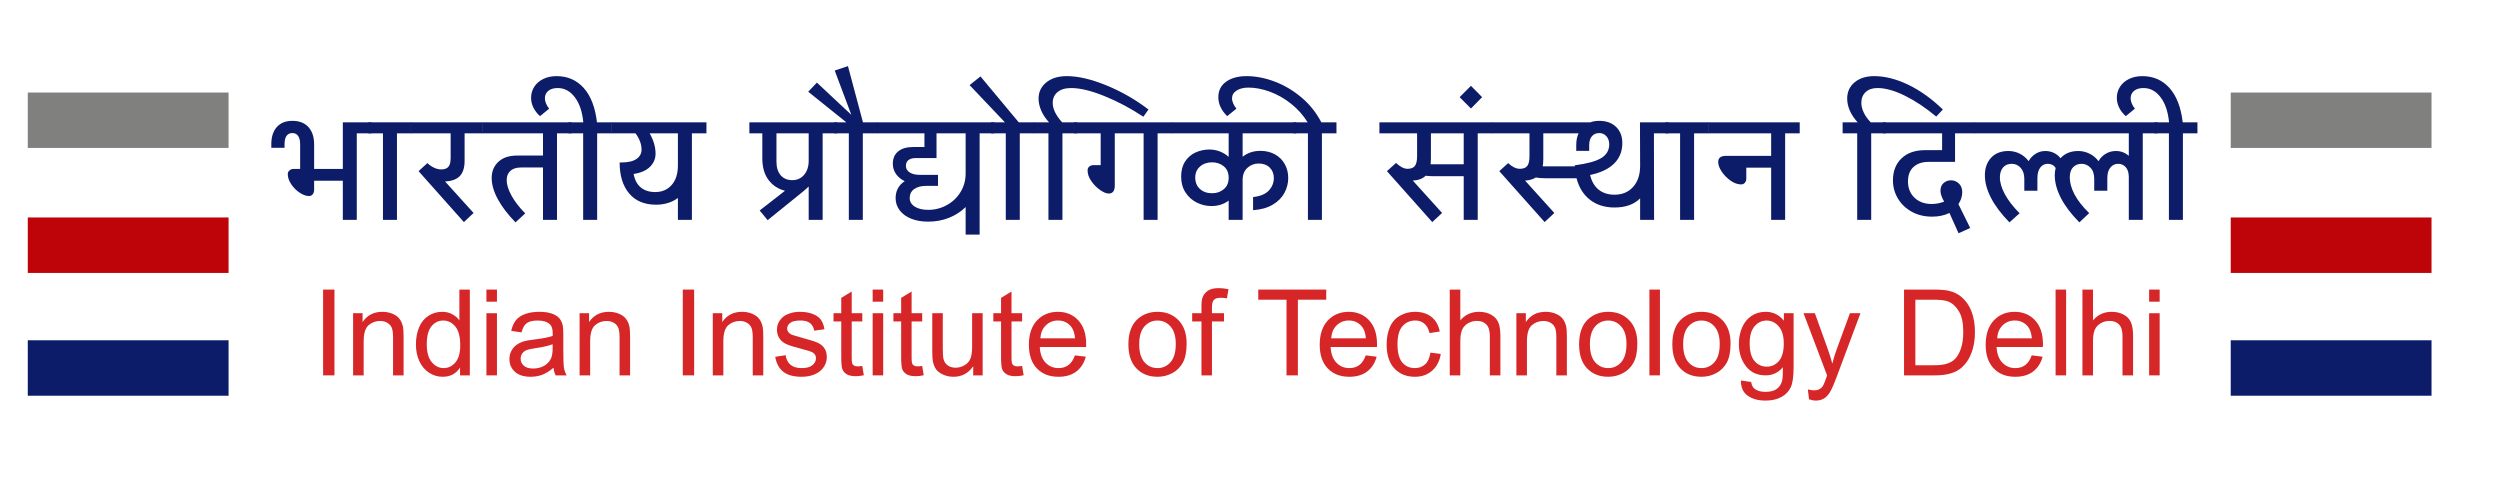 <svg xmlns="http://www.w3.org/2000/svg" xmlns:xlink="http://www.w3.org/1999/xlink" width="1500" zoomAndPan="magnify" viewBox="0 0 1080 216" height="300" preserveAspectRatio="xMidYMid meet" version="1.0"><defs><g></g><clipPath id="ea1f36e9e5"><rect x="0" width="804" y="0" height="59"></rect></clipPath><clipPath id="b7380c40cd"><rect x="0" width="840" y="0" height="140"></rect></clipPath><clipPath id="77426f971d"><path d="M 1 0.961 L 87.746 0.961 L 87.746 24.902 L 1 24.902 Z M 1 0.961 " clip-rule="nonzero"></path></clipPath><clipPath id="a447e7adcd"><path d="M 0 0.961 L 86.746 0.961 L 86.746 24.902 L 0 24.902 Z M 0 0.961 " clip-rule="nonzero"></path></clipPath><clipPath id="10794e77e7"><rect x="0" width="87" y="0" height="25"></rect></clipPath><clipPath id="fc9e50825b"><path d="M 1 54.957 L 87.746 54.957 L 87.746 78.898 L 1 78.898 Z M 1 54.957 " clip-rule="nonzero"></path></clipPath><clipPath id="78d845fe6c"><path d="M 0 0.957 L 86.746 0.957 L 86.746 24.898 L 0 24.898 Z M 0 0.957 " clip-rule="nonzero"></path></clipPath><clipPath id="a52f6b4782"><rect x="0" width="87" y="0" height="25"></rect></clipPath><clipPath id="d57d34b85d"><path d="M 1 108.004 L 87.746 108.004 L 87.746 131.945 L 1 131.945 Z M 1 108.004 " clip-rule="nonzero"></path></clipPath><clipPath id="54cf3f0b45"><path d="M 0 0.004 L 86.746 0.004 L 86.746 23.945 L 0 23.945 Z M 0 0.004 " clip-rule="nonzero"></path></clipPath><clipPath id="6cc6181a3e"><rect x="0" width="87" y="0" height="24"></rect></clipPath><clipPath id="3ca773ee23"><rect x="0" width="88" y="0" height="133"></rect></clipPath><clipPath id="66bcd1141f"><path d="M 0.676 0.961 L 87.422 0.961 L 87.422 24.902 L 0.676 24.902 Z M 0.676 0.961 " clip-rule="nonzero"></path></clipPath><clipPath id="56de2837d7"><path d="M 0.676 0.961 L 87.422 0.961 L 87.422 24.902 L 0.676 24.902 Z M 0.676 0.961 " clip-rule="nonzero"></path></clipPath><clipPath id="c9afb9655e"><rect x="0" width="88" y="0" height="25"></rect></clipPath><clipPath id="ffcc7b139a"><path d="M 0.676 54.957 L 87.422 54.957 L 87.422 78.898 L 0.676 78.898 Z M 0.676 54.957 " clip-rule="nonzero"></path></clipPath><clipPath id="2e58269f5d"><path d="M 0.676 0.957 L 87.422 0.957 L 87.422 24.898 L 0.676 24.898 Z M 0.676 0.957 " clip-rule="nonzero"></path></clipPath><clipPath id="8f271eefee"><rect x="0" width="88" y="0" height="25"></rect></clipPath><clipPath id="111833f7c3"><path d="M 0.676 108.004 L 87.422 108.004 L 87.422 131.945 L 0.676 131.945 Z M 0.676 108.004 " clip-rule="nonzero"></path></clipPath><clipPath id="e638ec4dae"><path d="M 0.676 0.004 L 87.422 0.004 L 87.422 23.945 L 0.676 23.945 Z M 0.676 0.004 " clip-rule="nonzero"></path></clipPath><clipPath id="591ec882df"><rect x="0" width="88" y="0" height="24"></rect></clipPath><clipPath id="6e4e5362a4"><rect x="0" width="88" y="0" height="133"></rect></clipPath></defs><g transform="matrix(1, 0, 0, 1, 134, 116)"><g clip-path="url(#ea1f36e9e5)"><g fill="#d62627" fill-opacity="1"><g transform="translate(0.754, 46.159)"><g><path d="M 4.828 0 L 4.828 -37.062 L 9.734 -37.062 L 9.734 0 Z M 4.828 0 "></path></g></g></g><g fill="#d62627" fill-opacity="1"><g transform="translate(15.133, 46.159)"><g><path d="M 3.406 0 L 3.406 -26.844 L 7.5 -26.844 L 7.5 -23.031 C 9.477 -25.977 12.328 -27.453 16.047 -27.453 C 17.672 -27.453 19.16 -27.16 20.516 -26.578 C 21.867 -25.992 22.879 -25.227 23.547 -24.281 C 24.223 -23.344 24.695 -22.223 24.969 -20.922 C 25.133 -20.086 25.219 -18.613 25.219 -16.5 L 25.219 0 L 20.672 0 L 20.672 -16.328 C 20.672 -18.18 20.492 -19.566 20.141 -20.484 C 19.785 -21.398 19.156 -22.129 18.25 -22.672 C 17.352 -23.223 16.301 -23.5 15.094 -23.5 C 13.156 -23.5 11.484 -22.883 10.078 -21.656 C 8.672 -20.426 7.969 -18.094 7.969 -14.656 L 7.969 0 Z M 3.406 0 "></path></g></g></g><g fill="#d62627" fill-opacity="1"><g transform="translate(43.915, 46.159)"><g><path d="M 20.828 0 L 20.828 -3.391 C 19.129 -0.723 16.629 0.609 13.328 0.609 C 11.18 0.609 9.211 0.02 7.422 -1.156 C 5.629 -2.344 4.238 -3.992 3.25 -6.109 C 2.258 -8.223 1.766 -10.648 1.766 -13.391 C 1.766 -16.078 2.211 -18.508 3.109 -20.688 C 4.004 -22.875 5.344 -24.547 7.125 -25.703 C 8.914 -26.867 10.914 -27.453 13.125 -27.453 C 14.738 -27.453 16.176 -27.109 17.438 -26.422 C 18.707 -25.742 19.738 -24.859 20.531 -23.766 L 20.531 -37.062 L 25.047 -37.062 L 25.047 0 Z M 6.453 -13.391 C 6.453 -9.953 7.176 -7.383 8.625 -5.688 C 10.07 -3.988 11.781 -3.141 13.75 -3.141 C 15.738 -3.141 17.426 -3.953 18.812 -5.578 C 20.207 -7.203 20.906 -9.68 20.906 -13.016 C 20.906 -16.691 20.195 -19.391 18.781 -21.109 C 17.363 -22.828 15.617 -23.688 13.547 -23.688 C 11.523 -23.688 9.836 -22.859 8.484 -21.203 C 7.129 -19.555 6.453 -16.953 6.453 -13.391 Z M 6.453 -13.391 "></path></g></g></g><g fill="#d62627" fill-opacity="1"><g transform="translate(72.697, 46.159)"><g><path d="M 3.438 -31.828 L 3.438 -37.062 L 7.984 -37.062 L 7.984 -31.828 Z M 3.438 0 L 3.438 -26.844 L 7.984 -26.844 L 7.984 0 Z M 3.438 0 "></path></g></g></g><g fill="#d62627" fill-opacity="1"><g transform="translate(84.195, 46.159)"><g><path d="M 20.922 -3.312 C 19.242 -1.875 17.625 -0.859 16.062 -0.266 C 14.5 0.316 12.828 0.609 11.047 0.609 C 8.098 0.609 5.832 -0.109 4.25 -1.547 C 2.664 -2.992 1.875 -4.836 1.875 -7.078 C 1.875 -8.391 2.172 -9.586 2.766 -10.672 C 3.367 -11.766 4.156 -12.641 5.125 -13.297 C 6.094 -13.953 7.18 -14.445 8.391 -14.781 C 9.285 -15.02 10.633 -15.25 12.438 -15.469 C 16.113 -15.906 18.816 -16.426 20.547 -17.031 C 20.566 -17.656 20.578 -18.051 20.578 -18.219 C 20.578 -20.07 20.145 -21.379 19.281 -22.141 C 18.125 -23.172 16.398 -23.688 14.109 -23.688 C 11.961 -23.688 10.379 -23.312 9.359 -22.562 C 8.336 -21.812 7.586 -20.484 7.109 -18.578 L 2.656 -19.188 C 3.062 -21.094 3.727 -22.629 4.656 -23.797 C 5.582 -24.961 6.922 -25.863 8.672 -26.5 C 10.422 -27.133 12.453 -27.453 14.766 -27.453 C 17.055 -27.453 18.914 -27.18 20.344 -26.641 C 21.781 -26.098 22.832 -25.414 23.5 -24.594 C 24.176 -23.781 24.648 -22.754 24.922 -21.516 C 25.078 -20.734 25.156 -19.332 25.156 -17.312 L 25.156 -11.25 C 25.156 -7.02 25.25 -4.344 25.438 -3.219 C 25.633 -2.102 26.02 -1.031 26.594 0 L 21.844 0 C 21.363 -0.945 21.055 -2.051 20.922 -3.312 Z M 20.547 -13.469 C 18.898 -12.801 16.426 -12.227 13.125 -11.75 C 11.25 -11.477 9.922 -11.176 9.141 -10.844 C 8.367 -10.508 7.77 -10.016 7.344 -9.359 C 6.926 -8.711 6.719 -7.992 6.719 -7.203 C 6.719 -5.992 7.176 -4.984 8.094 -4.172 C 9.02 -3.359 10.363 -2.953 12.125 -2.953 C 13.883 -2.953 15.445 -3.332 16.812 -4.094 C 18.176 -4.863 19.176 -5.914 19.812 -7.25 C 20.301 -8.281 20.547 -9.797 20.547 -11.797 Z M 20.547 -13.469 "></path></g></g></g><g fill="#d62627" fill-opacity="1"><g transform="translate(112.977, 46.159)"><g><path d="M 3.406 0 L 3.406 -26.844 L 7.5 -26.844 L 7.5 -23.031 C 9.477 -25.977 12.328 -27.453 16.047 -27.453 C 17.672 -27.453 19.16 -27.16 20.516 -26.578 C 21.867 -25.992 22.879 -25.227 23.547 -24.281 C 24.223 -23.344 24.695 -22.223 24.969 -20.922 C 25.133 -20.086 25.219 -18.613 25.219 -16.5 L 25.219 0 L 20.672 0 L 20.672 -16.328 C 20.672 -18.18 20.492 -19.566 20.141 -20.484 C 19.785 -21.398 19.156 -22.129 18.25 -22.672 C 17.352 -23.223 16.301 -23.5 15.094 -23.5 C 13.156 -23.5 11.484 -22.883 10.078 -21.656 C 8.672 -20.426 7.969 -18.094 7.969 -14.656 L 7.969 0 Z M 3.406 0 "></path></g></g></g><g fill="#d62627" fill-opacity="1"><g transform="translate(141.759, 46.159)"><g></g></g></g><g fill="#d62627" fill-opacity="1"><g transform="translate(156.137, 46.159)"><g><path d="M 4.828 0 L 4.828 -37.062 L 9.734 -37.062 L 9.734 0 Z M 4.828 0 "></path></g></g></g><g fill="#d62627" fill-opacity="1"><g transform="translate(170.516, 46.159)"><g><path d="M 3.406 0 L 3.406 -26.844 L 7.5 -26.844 L 7.5 -23.031 C 9.477 -25.977 12.328 -27.453 16.047 -27.453 C 17.672 -27.453 19.16 -27.16 20.516 -26.578 C 21.867 -25.992 22.879 -25.227 23.547 -24.281 C 24.223 -23.344 24.695 -22.223 24.969 -20.922 C 25.133 -20.086 25.219 -18.613 25.219 -16.5 L 25.219 0 L 20.672 0 L 20.672 -16.328 C 20.672 -18.18 20.492 -19.566 20.141 -20.484 C 19.785 -21.398 19.156 -22.129 18.25 -22.672 C 17.352 -23.223 16.301 -23.5 15.094 -23.5 C 13.156 -23.5 11.484 -22.883 10.078 -21.656 C 8.672 -20.426 7.969 -18.094 7.969 -14.656 L 7.969 0 Z M 3.406 0 "></path></g></g></g><g fill="#d62627" fill-opacity="1"><g transform="translate(199.298, 46.159)"><g><path d="M 1.594 -8.016 L 6.094 -8.719 C 6.344 -6.914 7.047 -5.535 8.203 -4.578 C 9.359 -3.617 10.973 -3.141 13.047 -3.141 C 15.129 -3.141 16.676 -3.562 17.688 -4.406 C 18.695 -5.258 19.203 -6.258 19.203 -7.406 C 19.203 -8.438 18.758 -9.242 17.875 -9.828 C 17.25 -10.234 15.695 -10.75 13.219 -11.375 C 9.883 -12.219 7.57 -12.945 6.281 -13.562 C 4.988 -14.176 4.008 -15.023 3.344 -16.109 C 2.676 -17.203 2.344 -18.406 2.344 -19.719 C 2.344 -20.914 2.617 -22.02 3.172 -23.031 C 3.723 -24.051 4.469 -24.898 5.406 -25.578 C 6.113 -26.098 7.078 -26.539 8.297 -26.906 C 9.523 -27.27 10.836 -27.453 12.234 -27.453 C 14.336 -27.453 16.188 -27.145 17.781 -26.531 C 19.375 -25.926 20.547 -25.102 21.297 -24.062 C 22.055 -23.031 22.582 -21.648 22.875 -19.922 L 18.422 -19.312 C 18.223 -20.695 17.641 -21.773 16.672 -22.547 C 15.703 -23.316 14.332 -23.703 12.562 -23.703 C 10.469 -23.703 8.973 -23.359 8.078 -22.672 C 7.191 -21.984 6.75 -21.176 6.75 -20.25 C 6.75 -19.656 6.938 -19.125 7.312 -18.656 C 7.676 -18.164 8.254 -17.758 9.047 -17.438 C 9.504 -17.27 10.844 -16.883 13.062 -16.281 C 16.281 -15.414 18.523 -14.707 19.797 -14.156 C 21.078 -13.613 22.078 -12.82 22.797 -11.781 C 23.523 -10.738 23.891 -9.441 23.891 -7.891 C 23.891 -6.367 23.445 -4.938 22.562 -3.594 C 21.676 -2.258 20.398 -1.223 18.734 -0.484 C 17.066 0.242 15.176 0.609 13.062 0.609 C 9.57 0.609 6.91 -0.113 5.078 -1.562 C 3.254 -3.008 2.094 -5.16 1.594 -8.016 Z M 1.594 -8.016 "></path></g></g></g><g fill="#d62627" fill-opacity="1"><g transform="translate(225.174, 46.159)"><g><path d="M 13.344 -4.062 L 14 -0.047 C 12.719 0.223 11.57 0.359 10.562 0.359 C 8.914 0.359 7.633 0.098 6.719 -0.422 C 5.812 -0.953 5.172 -1.641 4.797 -2.484 C 4.43 -3.336 4.25 -5.129 4.25 -7.859 L 4.25 -23.297 L 0.906 -23.297 L 0.906 -26.844 L 4.25 -26.844 L 4.25 -33.484 L 8.766 -36.219 L 8.766 -26.844 L 13.344 -26.844 L 13.344 -23.297 L 8.766 -23.297 L 8.766 -7.609 C 8.766 -6.305 8.844 -5.469 9 -5.094 C 9.164 -4.727 9.43 -4.438 9.797 -4.219 C 10.16 -4 10.676 -3.891 11.344 -3.891 C 11.852 -3.891 12.52 -3.945 13.344 -4.062 Z M 13.344 -4.062 "></path></g></g></g><g fill="#d62627" fill-opacity="1"><g transform="translate(239.552, 46.159)"><g><path d="M 3.438 -31.828 L 3.438 -37.062 L 7.984 -37.062 L 7.984 -31.828 Z M 3.438 0 L 3.438 -26.844 L 7.984 -26.844 L 7.984 0 Z M 3.438 0 "></path></g></g></g><g fill="#d62627" fill-opacity="1"><g transform="translate(251.05, 46.159)"><g><path d="M 13.344 -4.062 L 14 -0.047 C 12.719 0.223 11.57 0.359 10.562 0.359 C 8.914 0.359 7.633 0.098 6.719 -0.422 C 5.812 -0.953 5.172 -1.641 4.797 -2.484 C 4.43 -3.336 4.25 -5.129 4.25 -7.859 L 4.25 -23.297 L 0.906 -23.297 L 0.906 -26.844 L 4.25 -26.844 L 4.25 -33.484 L 8.766 -36.219 L 8.766 -26.844 L 13.344 -26.844 L 13.344 -23.297 L 8.766 -23.297 L 8.766 -7.609 C 8.766 -6.305 8.844 -5.469 9 -5.094 C 9.164 -4.727 9.43 -4.438 9.797 -4.219 C 10.16 -4 10.676 -3.891 11.344 -3.891 C 11.852 -3.891 12.52 -3.945 13.344 -4.062 Z M 13.344 -4.062 "></path></g></g></g><g fill="#d62627" fill-opacity="1"><g transform="translate(265.428, 46.159)"><g><path d="M 21 0 L 21 -3.938 C 18.914 -0.906 16.078 0.609 12.484 0.609 C 10.898 0.609 9.422 0.305 8.047 -0.297 C 6.672 -0.91 5.648 -1.676 4.984 -2.594 C 4.328 -3.508 3.863 -4.633 3.594 -5.969 C 3.406 -6.863 3.312 -8.281 3.312 -10.219 L 3.312 -26.844 L 7.859 -26.844 L 7.859 -11.953 C 7.859 -9.578 7.953 -7.977 8.141 -7.156 C 8.422 -5.957 9.023 -5.016 9.953 -4.328 C 10.879 -3.648 12.023 -3.312 13.391 -3.312 C 14.754 -3.312 16.035 -3.66 17.234 -4.359 C 18.43 -5.055 19.281 -6.008 19.781 -7.219 C 20.281 -8.426 20.531 -10.176 20.531 -12.469 L 20.531 -26.844 L 25.078 -26.844 L 25.078 0 Z M 21 0 "></path></g></g></g><g fill="#d62627" fill-opacity="1"><g transform="translate(294.21, 46.159)"><g><path d="M 13.344 -4.062 L 14 -0.047 C 12.719 0.223 11.57 0.359 10.562 0.359 C 8.914 0.359 7.633 0.098 6.719 -0.422 C 5.812 -0.953 5.172 -1.641 4.797 -2.484 C 4.43 -3.336 4.25 -5.129 4.25 -7.859 L 4.25 -23.297 L 0.906 -23.297 L 0.906 -26.844 L 4.25 -26.844 L 4.25 -33.484 L 8.766 -36.219 L 8.766 -26.844 L 13.344 -26.844 L 13.344 -23.297 L 8.766 -23.297 L 8.766 -7.609 C 8.766 -6.305 8.844 -5.469 9 -5.094 C 9.164 -4.727 9.43 -4.438 9.797 -4.219 C 10.16 -4 10.676 -3.891 11.344 -3.891 C 11.852 -3.891 12.52 -3.945 13.344 -4.062 Z M 13.344 -4.062 "></path></g></g></g><g fill="#d62627" fill-opacity="1"><g transform="translate(308.589, 46.159)"><g><path d="M 21.781 -8.641 L 26.484 -8.062 C 25.742 -5.312 24.367 -3.176 22.359 -1.656 C 20.359 -0.145 17.801 0.609 14.688 0.609 C 10.758 0.609 7.645 -0.598 5.344 -3.016 C 3.039 -5.43 1.891 -8.82 1.891 -13.188 C 1.891 -17.707 3.051 -21.211 5.375 -23.703 C 7.707 -26.203 10.727 -27.453 14.438 -27.453 C 18.02 -27.453 20.945 -26.227 23.219 -23.781 C 25.5 -21.344 26.641 -17.906 26.641 -13.469 C 26.641 -13.195 26.629 -12.797 26.609 -12.266 L 6.594 -12.266 C 6.758 -9.305 7.594 -7.047 9.094 -5.484 C 10.594 -3.922 12.461 -3.141 14.703 -3.141 C 16.379 -3.141 17.805 -3.578 18.984 -4.453 C 20.16 -5.328 21.094 -6.723 21.781 -8.641 Z M 6.844 -16 L 21.844 -16 C 21.633 -18.258 21.062 -19.953 20.125 -21.078 C 18.676 -22.828 16.797 -23.703 14.484 -23.703 C 12.391 -23.703 10.629 -23.004 9.203 -21.609 C 7.785 -20.211 7 -18.344 6.844 -16 Z M 6.844 -16 "></path></g></g></g><g fill="#d62627" fill-opacity="1"><g transform="translate(337.371, 46.159)"><g></g></g></g><g fill="#d62627" fill-opacity="1"><g transform="translate(351.749, 46.159)"><g><path d="M 1.719 -13.422 C 1.719 -18.391 3.098 -22.07 5.859 -24.469 C 8.172 -26.457 10.988 -27.453 14.312 -27.453 C 18 -27.453 21.016 -26.242 23.359 -23.828 C 25.703 -21.41 26.875 -18.066 26.875 -13.797 C 26.875 -10.348 26.352 -7.629 25.312 -5.641 C 24.281 -3.66 22.77 -2.125 20.781 -1.031 C 18.801 0.062 16.645 0.609 14.312 0.609 C 10.551 0.609 7.508 -0.594 5.188 -3 C 2.875 -5.414 1.719 -8.891 1.719 -13.422 Z M 6.391 -13.422 C 6.391 -9.984 7.141 -7.41 8.641 -5.703 C 10.141 -3.992 12.031 -3.141 14.312 -3.141 C 16.562 -3.141 18.438 -4 19.938 -5.719 C 21.438 -7.438 22.188 -10.055 22.188 -13.578 C 22.188 -16.891 21.43 -19.398 19.922 -21.109 C 18.422 -22.828 16.551 -23.688 14.312 -23.688 C 12.031 -23.688 10.141 -22.832 8.641 -21.125 C 7.141 -19.426 6.391 -16.859 6.391 -13.422 Z M 6.391 -13.422 "></path></g></g></g><g fill="#d62627" fill-opacity="1"><g transform="translate(380.531, 46.159)"><g><path d="M 4.5 0 L 4.5 -23.297 L 0.484 -23.297 L 0.484 -26.844 L 4.5 -26.844 L 4.5 -29.703 C 4.5 -31.504 4.66 -32.844 4.984 -33.719 C 5.422 -34.895 6.191 -35.848 7.297 -36.578 C 8.398 -37.316 9.945 -37.688 11.938 -37.688 C 13.207 -37.688 14.617 -37.535 16.172 -37.234 L 15.5 -33.266 C 14.551 -33.43 13.656 -33.516 12.812 -33.516 C 11.438 -33.516 10.461 -33.219 9.891 -32.625 C 9.316 -32.039 9.031 -30.941 9.031 -29.328 L 9.031 -26.844 L 14.25 -26.844 L 14.25 -23.297 L 9.031 -23.297 L 9.031 0 Z M 4.5 0 "></path></g></g></g><g fill="#d62627" fill-opacity="1"><g transform="translate(394.91, 46.159)"><g></g></g></g><g fill="#d62627" fill-opacity="1"><g transform="translate(408.353, 46.159)"><g><path d="M 13.422 0 L 13.422 -32.688 L 1.219 -32.688 L 1.219 -37.062 L 30.578 -37.062 L 30.578 -32.688 L 18.328 -32.688 L 18.328 0 Z M 13.422 0 "></path></g></g></g><g fill="#d62627" fill-opacity="1"><g transform="translate(434.228, 46.159)"><g><path d="M 21.781 -8.641 L 26.484 -8.062 C 25.742 -5.312 24.367 -3.176 22.359 -1.656 C 20.359 -0.145 17.801 0.609 14.688 0.609 C 10.758 0.609 7.645 -0.598 5.344 -3.016 C 3.039 -5.43 1.891 -8.82 1.891 -13.188 C 1.891 -17.707 3.051 -21.211 5.375 -23.703 C 7.707 -26.203 10.727 -27.453 14.438 -27.453 C 18.02 -27.453 20.945 -26.227 23.219 -23.781 C 25.5 -21.344 26.641 -17.906 26.641 -13.469 C 26.641 -13.195 26.629 -12.797 26.609 -12.266 L 6.594 -12.266 C 6.758 -9.305 7.594 -7.047 9.094 -5.484 C 10.594 -3.922 12.461 -3.141 14.703 -3.141 C 16.379 -3.141 17.805 -3.578 18.984 -4.453 C 20.16 -5.328 21.094 -6.723 21.781 -8.641 Z M 6.844 -16 L 21.844 -16 C 21.633 -18.258 21.062 -19.953 20.125 -21.078 C 18.676 -22.828 16.797 -23.703 14.484 -23.703 C 12.391 -23.703 10.629 -23.004 9.203 -21.609 C 7.785 -20.211 7 -18.344 6.844 -16 Z M 6.844 -16 "></path></g></g></g><g fill="#d62627" fill-opacity="1"><g transform="translate(463.01, 46.159)"><g><path d="M 20.922 -9.828 L 25.406 -9.25 C 24.914 -6.164 23.66 -3.75 21.641 -2 C 19.629 -0.258 17.16 0.609 14.234 0.609 C 10.555 0.609 7.598 -0.586 5.359 -2.984 C 3.129 -5.391 2.016 -8.836 2.016 -13.328 C 2.016 -16.223 2.492 -18.754 3.453 -20.922 C 4.422 -23.098 5.883 -24.727 7.844 -25.812 C 9.812 -26.906 11.945 -27.453 14.25 -27.453 C 17.164 -27.453 19.551 -26.711 21.406 -25.234 C 23.258 -23.766 24.445 -21.672 24.969 -18.953 L 20.547 -18.281 C 20.129 -20.082 19.383 -21.438 18.312 -22.344 C 17.238 -23.25 15.945 -23.703 14.438 -23.703 C 12.145 -23.703 10.281 -22.879 8.844 -21.234 C 7.414 -19.598 6.703 -17.004 6.703 -13.453 C 6.703 -9.836 7.391 -7.211 8.766 -5.578 C 10.148 -3.953 11.957 -3.141 14.188 -3.141 C 15.969 -3.141 17.457 -3.688 18.656 -4.781 C 19.852 -5.875 20.609 -7.555 20.922 -9.828 Z M 20.922 -9.828 "></path></g></g></g><g fill="#d62627" fill-opacity="1"><g transform="translate(488.886, 46.159)"><g><path d="M 3.406 0 L 3.406 -37.062 L 7.969 -37.062 L 7.969 -23.766 C 10.082 -26.223 12.758 -27.453 16 -27.453 C 17.988 -27.453 19.711 -27.055 21.172 -26.266 C 22.641 -25.484 23.691 -24.398 24.328 -23.016 C 24.961 -21.641 25.281 -19.641 25.281 -17.016 L 25.281 0 L 20.719 0 L 20.719 -17.016 C 20.719 -19.285 20.223 -20.938 19.234 -21.969 C 18.254 -23.008 16.863 -23.531 15.062 -23.531 C 13.719 -23.531 12.453 -23.18 11.266 -22.484 C 10.078 -21.785 9.227 -20.836 8.719 -19.641 C 8.219 -18.441 7.969 -16.789 7.969 -14.688 L 7.969 0 Z M 3.406 0 "></path></g></g></g><g fill="#d62627" fill-opacity="1"><g transform="translate(517.668, 46.159)"><g><path d="M 3.406 0 L 3.406 -26.844 L 7.5 -26.844 L 7.5 -23.031 C 9.477 -25.977 12.328 -27.453 16.047 -27.453 C 17.672 -27.453 19.16 -27.16 20.516 -26.578 C 21.867 -25.992 22.879 -25.227 23.547 -24.281 C 24.223 -23.344 24.695 -22.223 24.969 -20.922 C 25.133 -20.086 25.219 -18.613 25.219 -16.5 L 25.219 0 L 20.672 0 L 20.672 -16.328 C 20.672 -18.18 20.492 -19.566 20.141 -20.484 C 19.785 -21.398 19.156 -22.129 18.25 -22.672 C 17.352 -23.223 16.301 -23.5 15.094 -23.5 C 13.156 -23.5 11.484 -22.883 10.078 -21.656 C 8.672 -20.426 7.969 -18.094 7.969 -14.656 L 7.969 0 Z M 3.406 0 "></path></g></g></g><g fill="#d62627" fill-opacity="1"><g transform="translate(546.451, 46.159)"><g><path d="M 1.719 -13.422 C 1.719 -18.391 3.098 -22.07 5.859 -24.469 C 8.172 -26.457 10.988 -27.453 14.312 -27.453 C 18 -27.453 21.016 -26.242 23.359 -23.828 C 25.703 -21.41 26.875 -18.066 26.875 -13.797 C 26.875 -10.348 26.352 -7.629 25.312 -5.641 C 24.281 -3.66 22.77 -2.125 20.781 -1.031 C 18.801 0.062 16.645 0.609 14.312 0.609 C 10.551 0.609 7.508 -0.594 5.188 -3 C 2.875 -5.414 1.719 -8.891 1.719 -13.422 Z M 6.391 -13.422 C 6.391 -9.984 7.141 -7.41 8.641 -5.703 C 10.141 -3.992 12.031 -3.141 14.312 -3.141 C 16.562 -3.141 18.438 -4 19.938 -5.719 C 21.438 -7.438 22.188 -10.055 22.188 -13.578 C 22.188 -16.891 21.43 -19.398 19.922 -21.109 C 18.422 -22.828 16.551 -23.688 14.312 -23.688 C 12.031 -23.688 10.141 -22.832 8.641 -21.125 C 7.141 -19.426 6.391 -16.859 6.391 -13.422 Z M 6.391 -13.422 "></path></g></g></g><g fill="#d62627" fill-opacity="1"><g transform="translate(575.233, 46.159)"><g><path d="M 3.312 0 L 3.312 -37.062 L 7.859 -37.062 L 7.859 0 Z M 3.312 0 "></path></g></g></g><g fill="#d62627" fill-opacity="1"><g transform="translate(586.73, 46.159)"><g><path d="M 1.719 -13.422 C 1.719 -18.391 3.098 -22.07 5.859 -24.469 C 8.172 -26.457 10.988 -27.453 14.312 -27.453 C 18 -27.453 21.016 -26.242 23.359 -23.828 C 25.703 -21.41 26.875 -18.066 26.875 -13.797 C 26.875 -10.348 26.352 -7.629 25.312 -5.641 C 24.281 -3.66 22.77 -2.125 20.781 -1.031 C 18.801 0.062 16.645 0.609 14.312 0.609 C 10.551 0.609 7.508 -0.594 5.188 -3 C 2.875 -5.414 1.719 -8.891 1.719 -13.422 Z M 6.391 -13.422 C 6.391 -9.984 7.141 -7.41 8.641 -5.703 C 10.141 -3.992 12.031 -3.141 14.312 -3.141 C 16.562 -3.141 18.438 -4 19.938 -5.719 C 21.438 -7.438 22.188 -10.055 22.188 -13.578 C 22.188 -16.891 21.43 -19.398 19.922 -21.109 C 18.422 -22.828 16.551 -23.688 14.312 -23.688 C 12.031 -23.688 10.141 -22.832 8.641 -21.125 C 7.141 -19.426 6.391 -16.859 6.391 -13.422 Z M 6.391 -13.422 "></path></g></g></g><g fill="#d62627" fill-opacity="1"><g transform="translate(615.512, 46.159)"><g><path d="M 2.578 2.219 L 7 2.875 C 7.188 4.238 7.703 5.234 8.547 5.859 C 9.672 6.703 11.211 7.125 13.172 7.125 C 15.273 7.125 16.898 6.703 18.047 5.859 C 19.191 5.016 19.969 3.836 20.375 2.328 C 20.602 1.398 20.711 -0.547 20.703 -3.516 C 18.711 -1.172 16.234 0 13.266 0 C 9.578 0 6.723 -1.328 4.703 -3.984 C 2.68 -6.648 1.672 -9.848 1.672 -13.578 C 1.672 -16.141 2.133 -18.5 3.062 -20.656 C 3.988 -22.82 5.332 -24.492 7.094 -25.672 C 8.852 -26.859 10.922 -27.453 13.297 -27.453 C 16.461 -27.453 19.07 -26.172 21.125 -23.609 L 21.125 -26.844 L 25.328 -26.844 L 25.328 -3.641 C 25.328 0.535 24.898 3.492 24.047 5.234 C 23.203 6.984 21.852 8.363 20 9.375 C 18.156 10.383 15.883 10.891 13.188 10.891 C 9.988 10.891 7.406 10.172 5.438 8.734 C 3.469 7.297 2.516 5.125 2.578 2.219 Z M 6.344 -13.906 C 6.344 -10.383 7.039 -7.812 8.438 -6.188 C 9.844 -4.57 11.598 -3.766 13.703 -3.766 C 15.785 -3.766 17.535 -4.566 18.953 -6.172 C 20.367 -7.785 21.078 -10.312 21.078 -13.75 C 21.078 -17.031 20.348 -19.504 18.891 -21.172 C 17.43 -22.848 15.676 -23.688 13.625 -23.688 C 11.602 -23.688 9.883 -22.863 8.469 -21.219 C 7.051 -19.57 6.344 -17.133 6.344 -13.906 Z M 6.344 -13.906 "></path></g></g></g><g fill="#d62627" fill-opacity="1"><g transform="translate(644.295, 46.159)"><g><path d="M 3.203 10.344 L 2.703 6.062 C 3.703 6.332 4.57 6.469 5.312 6.469 C 6.32 6.469 7.129 6.297 7.734 5.953 C 8.336 5.617 8.832 5.148 9.219 4.547 C 9.508 4.098 9.973 2.969 10.609 1.156 C 10.703 0.906 10.836 0.535 11.016 0.047 L 0.828 -26.844 L 5.734 -26.844 L 11.328 -11.297 C 12.047 -9.328 12.691 -7.254 13.266 -5.078 C 13.785 -7.172 14.41 -9.211 15.141 -11.203 L 20.875 -26.844 L 25.422 -26.844 L 15.219 0.453 C 14.125 3.398 13.27 5.43 12.656 6.547 C 11.852 8.047 10.926 9.145 9.875 9.844 C 8.832 10.539 7.586 10.891 6.141 10.891 C 5.266 10.891 4.285 10.707 3.203 10.344 Z M 3.203 10.344 "></path></g></g></g><g fill="#d62627" fill-opacity="1"><g transform="translate(670.171, 46.159)"><g></g></g></g><g fill="#d62627" fill-opacity="1"><g transform="translate(684.549, 46.159)"><g><path d="M 4 0 L 4 -37.062 L 16.766 -37.062 C 19.641 -37.062 21.836 -36.883 23.359 -36.531 C 25.484 -36.039 27.297 -35.156 28.797 -33.875 C 30.742 -32.219 32.203 -30.102 33.172 -27.531 C 34.141 -24.969 34.625 -22.035 34.625 -18.734 C 34.625 -15.922 34.297 -13.426 33.641 -11.25 C 32.984 -9.07 32.141 -7.27 31.109 -5.844 C 30.086 -4.426 28.961 -3.305 27.734 -2.484 C 26.516 -1.672 25.039 -1.051 23.312 -0.625 C 21.582 -0.207 19.598 0 17.359 0 Z M 8.891 -4.375 L 16.812 -4.375 C 19.25 -4.375 21.16 -4.598 22.547 -5.047 C 23.941 -5.504 25.055 -6.145 25.891 -6.969 C 27.047 -8.133 27.945 -9.695 28.594 -11.656 C 29.25 -13.625 29.578 -16.008 29.578 -18.812 C 29.578 -22.688 28.938 -25.66 27.656 -27.734 C 26.383 -29.816 24.844 -31.211 23.031 -31.922 C 21.719 -32.43 19.602 -32.688 16.688 -32.688 L 8.891 -32.688 Z M 8.891 -4.375 "></path></g></g></g><g fill="#d62627" fill-opacity="1"><g transform="translate(721.923, 46.159)"><g><path d="M 21.781 -8.641 L 26.484 -8.062 C 25.742 -5.312 24.367 -3.176 22.359 -1.656 C 20.359 -0.145 17.801 0.609 14.688 0.609 C 10.758 0.609 7.645 -0.598 5.344 -3.016 C 3.039 -5.43 1.891 -8.82 1.891 -13.188 C 1.891 -17.707 3.051 -21.211 5.375 -23.703 C 7.707 -26.203 10.727 -27.453 14.438 -27.453 C 18.02 -27.453 20.945 -26.227 23.219 -23.781 C 25.5 -21.344 26.641 -17.906 26.641 -13.469 C 26.641 -13.195 26.629 -12.797 26.609 -12.266 L 6.594 -12.266 C 6.758 -9.305 7.594 -7.047 9.094 -5.484 C 10.594 -3.922 12.461 -3.141 14.703 -3.141 C 16.379 -3.141 17.805 -3.578 18.984 -4.453 C 20.16 -5.328 21.094 -6.723 21.781 -8.641 Z M 6.844 -16 L 21.844 -16 C 21.633 -18.258 21.062 -19.953 20.125 -21.078 C 18.676 -22.828 16.797 -23.703 14.484 -23.703 C 12.391 -23.703 10.629 -23.004 9.203 -21.609 C 7.785 -20.211 7 -18.344 6.844 -16 Z M 6.844 -16 "></path></g></g></g><g fill="#d62627" fill-opacity="1"><g transform="translate(750.705, 46.159)"><g><path d="M 3.312 0 L 3.312 -37.062 L 7.859 -37.062 L 7.859 0 Z M 3.312 0 "></path></g></g></g><g fill="#d62627" fill-opacity="1"><g transform="translate(762.203, 46.159)"><g><path d="M 3.406 0 L 3.406 -37.062 L 7.969 -37.062 L 7.969 -23.766 C 10.082 -26.223 12.758 -27.453 16 -27.453 C 17.988 -27.453 19.711 -27.055 21.172 -26.266 C 22.641 -25.484 23.691 -24.398 24.328 -23.016 C 24.961 -21.641 25.281 -19.641 25.281 -17.016 L 25.281 0 L 20.719 0 L 20.719 -17.016 C 20.719 -19.285 20.223 -20.938 19.234 -21.969 C 18.254 -23.008 16.863 -23.531 15.062 -23.531 C 13.719 -23.531 12.453 -23.18 11.266 -22.484 C 10.078 -21.785 9.227 -20.836 8.719 -19.641 C 8.219 -18.441 7.969 -16.789 7.969 -14.688 L 7.969 0 Z M 3.406 0 "></path></g></g></g><g fill="#d62627" fill-opacity="1"><g transform="translate(790.985, 46.159)"><g><path d="M 3.438 -31.828 L 3.438 -37.062 L 7.984 -37.062 L 7.984 -31.828 Z M 3.438 0 L 3.438 -26.844 L 7.984 -26.844 L 7.984 0 Z M 3.438 0 "></path></g></g></g></g></g><g transform="matrix(1, 0, 0, 1, 113, 7)"><g clip-path="url(#b7380c40cd)"><g fill="#0d1c68" fill-opacity="1"><g transform="translate(0.582, 87.984)"><g><path d="M 34.516 -16.906 L 22.125 -16.906 L 22.125 -13.031 C 22.125 -12.227 21.922 -11.57 21.516 -11.062 C 21.109 -10.551 20.586 -10.297 19.953 -10.297 C 18.68 -10.297 17.316 -10.781 15.859 -11.75 C 14.398 -12.727 13.18 -13.957 12.203 -15.438 C 11.223 -16.926 10.734 -18.348 10.734 -19.703 C 10.734 -20.379 10.977 -20.93 11.469 -21.359 C 11.957 -21.785 12.562 -22 13.281 -22 L 16.078 -22 L 16.078 -32.734 C 16.078 -34.254 15.789 -35.426 15.219 -36.25 C 14.645 -37.082 13.812 -37.5 12.719 -37.5 C 11.613 -37.5 10.773 -37.098 10.203 -36.297 C 9.629 -35.492 9.344 -34.305 9.344 -32.734 L 9.344 -31.141 L 3.625 -31.141 L 3.625 -32.734 C 3.625 -35.867 4.414 -38.328 6 -40.109 C 7.594 -41.891 9.832 -42.781 12.719 -42.781 C 15.719 -42.781 18.035 -41.879 19.672 -40.078 C 21.305 -38.273 22.125 -35.766 22.125 -32.547 L 22.125 -22 L 34.516 -22 L 34.516 -42.141 L 46.844 -42.141 L 46.844 -37.375 L 40.547 -37.375 L 40.547 0 L 34.516 0 Z M 34.516 -16.906 "></path></g></g></g><g fill="#0d1c68" fill-opacity="1"><g transform="translate(46.781, 87.984)"><g><path d="M 5.656 -37.375 L -0.641 -37.375 L -0.641 -42.141 L 17.984 -42.141 L 17.984 -37.375 L 11.703 -37.375 L 11.703 0 L 5.656 0 Z M 5.656 -37.375 "></path></g></g></g><g fill="#0d1c68" fill-opacity="1"><g transform="translate(65.21, 87.984)"><g><path d="M 22.5 -25.547 C 22.5 -22.586 21.812 -20.383 20.438 -18.938 C 19.062 -17.5 16.93 -16.719 14.047 -16.594 L 26.375 -2.984 L 22.188 0.953 L 2.609 -21.047 L 6.422 -24.531 C 7.348 -23.645 8.332 -22.969 9.375 -22.5 C 10.414 -22.031 11.422 -21.797 12.391 -21.797 C 13.797 -21.797 14.828 -22.164 15.484 -22.906 C 16.141 -23.656 16.469 -24.941 16.469 -26.766 L 16.469 -37.375 L -0.641 -37.375 L -0.641 -42.141 L 30.312 -42.141 L 30.312 -37.375 L 22.5 -37.375 Z M 22.5 -25.547 "></path></g></g></g><g fill="#0d1c68" fill-opacity="1"><g transform="translate(95.967, 87.984)"><g><path d="M 13.734 1.078 C 10.422 -2.305 7.875 -5.641 6.094 -8.922 C 4.32 -12.211 3.438 -15.273 3.438 -18.109 C 3.438 -20.953 4.398 -23.273 6.328 -25.078 C 8.254 -26.879 10.93 -27.781 14.359 -27.781 L 25.609 -27.781 L 25.609 -37.375 L -0.641 -37.375 L -0.641 -42.141 L 37.953 -42.141 L 37.953 -37.375 L 31.656 -37.375 L 31.656 0 L 25.609 0 L 25.609 -22.625 L 16.078 -22.625 C 14.086 -22.625 12.562 -22.133 11.5 -21.156 C 10.445 -20.188 9.922 -18.852 9.922 -17.156 C 9.922 -15.25 10.609 -13.035 11.984 -10.516 C 13.359 -7.992 15.336 -5.422 17.922 -2.797 Z M 13.734 1.078 "></path></g></g></g><g fill="#0d1c68" fill-opacity="1"><g transform="translate(133.269, 87.984)"><g><path d="M 17.984 -42.141 L 17.984 -37.375 L 11.703 -37.375 L 11.703 0 L 5.656 0 L 5.656 -37.375 L -0.641 -37.375 L -0.641 -42.141 L 5.719 -42.141 C 5.289 -46.711 4.07 -50.32 2.062 -52.969 C 0.051 -55.625 -2.414 -56.953 -5.344 -56.953 C -7.07 -56.953 -8.426 -56.547 -9.406 -55.734 C -10.383 -54.93 -10.875 -53.852 -10.875 -52.5 C -10.875 -51.781 -10.703 -51.016 -10.359 -50.203 C -10.023 -49.398 -9.582 -48.68 -9.031 -48.047 L -12.969 -44.812 C -14.195 -45.875 -15.148 -47.094 -15.828 -48.469 C -16.504 -49.844 -16.844 -51.25 -16.844 -52.688 C -16.844 -54.508 -16.375 -56.129 -15.438 -57.547 C -14.508 -58.973 -13.207 -60.086 -11.531 -60.891 C -9.863 -61.691 -7.969 -62.094 -5.844 -62.094 C -1.062 -62.094 2.852 -60.383 5.906 -56.969 C 8.957 -53.562 10.863 -48.617 11.625 -42.141 Z M 17.984 -42.141 "></path></g></g></g><g fill="#0d1c68" fill-opacity="1"><g transform="translate(151.698, 87.984)"><g><path d="M 40.484 -42.141 L 40.484 -37.375 L 34.203 -37.375 L 34.203 0 L 28.156 0 L 28.156 -9.469 C 26.801 -8.445 25.305 -7.703 23.672 -7.234 C 22.047 -6.773 20.406 -6.547 18.75 -6.547 C 13.707 -6.547 9.816 -8.176 7.078 -11.438 C 4.348 -14.695 2.984 -19.148 2.984 -24.797 L 3.688 -24.797 C 6.613 -24.797 8.805 -25.301 10.266 -26.312 C 11.723 -27.332 12.453 -28.691 12.453 -30.391 C 12.453 -32.672 11.586 -35 9.859 -37.375 L -0.641 -37.375 L -0.641 -42.141 Z M 18.375 -12.016 C 21.289 -12.016 23.648 -13.031 25.453 -15.062 C 27.254 -17.094 28.156 -19.93 28.156 -23.578 L 28.156 -37.375 L 15.953 -37.375 C 17.648 -34.406 18.5 -31.484 18.5 -28.609 C 18.5 -26.398 17.691 -24.5 16.078 -22.906 C 14.473 -21.32 12.125 -20.297 9.031 -19.828 C 9.488 -17.285 10.516 -15.348 12.109 -14.016 C 13.703 -12.68 15.789 -12.016 18.375 -12.016 Z M 18.375 -12.016 "></path></g></g></g><g fill="#0d1c68" fill-opacity="1"><g transform="translate(192.623, 87.984)"><g></g></g></g><g fill="#0d1c68" fill-opacity="1"><g transform="translate(211.369, 87.984)"><g><path d="M 37.312 -42.141 L 37.312 -37.375 L 31.016 -37.375 L 31.016 0 L 24.984 0 L 24.984 -14.422 C 24.305 -13.742 23.375 -12.922 22.188 -11.953 L 7.25 0.125 L 3.812 -4.062 L 14.75 -12.578 C 11.82 -13.305 9.457 -14.852 7.656 -17.219 C 5.852 -19.594 4.953 -22.707 4.953 -26.562 L 4.953 -37.375 L -0.641 -37.375 L -0.641 -42.141 Z M 17.859 -17.156 C 19.984 -17.156 21.703 -17.926 23.016 -19.469 C 24.328 -21.02 24.984 -23.047 24.984 -25.547 L 24.984 -37.375 L 11.062 -37.375 L 11.062 -25.109 C 11.062 -22.609 11.676 -20.656 12.906 -19.25 C 14.133 -17.852 15.785 -17.156 17.859 -17.156 Z M 17.859 -17.156 "></path></g></g></g><g fill="#0d1c68" fill-opacity="1"><g transform="translate(248.036, 87.984)"><g><path d="M 17.984 -42.141 L 17.984 -37.375 L 11.703 -37.375 L 11.703 0 L 5.656 0 L 5.656 -37.375 L -0.641 -37.375 L -0.641 -42.141 L 4.578 -42.141 L -11.891 -55.359 L -8.141 -59.297 L 6.734 -45.391 L -0.438 -64.516 L 5.281 -66.422 L 11.766 -42.141 Z M 17.984 -42.141 "></path></g></g></g><g fill="#0d1c68" fill-opacity="1"><g transform="translate(266.465, 87.984)"><g><path d="M 50.031 -37.375 L 43.734 -37.375 L 43.734 6.359 L 37.688 6.359 L 37.688 -5.531 C 35.656 -3.539 33.258 -1.992 30.5 -0.891 C 27.75 0.211 24.742 0.766 21.484 0.766 C 18.734 0.766 16.297 0.344 14.172 -0.5 C 12.055 -1.352 10.406 -2.551 9.219 -4.094 C 8.031 -5.645 7.438 -7.414 7.438 -9.406 C 7.438 -10.977 7.773 -12.391 8.453 -13.641 C 9.129 -14.891 10.102 -15.914 11.375 -16.719 C 9.77 -17.477 8.508 -18.516 7.594 -19.828 C 6.688 -21.141 6.234 -22.625 6.234 -24.281 C 6.234 -26.531 6.992 -28.289 8.516 -29.562 C 10.047 -30.832 12.188 -31.469 14.938 -31.469 L 19.891 -31.469 L 19.891 -37.375 L -0.641 -37.375 L -0.641 -42.141 L 50.031 -42.141 Z M 21.484 -4.328 C 24.41 -4.328 27.113 -5.016 29.594 -6.391 C 32.07 -7.766 34.039 -9.648 35.5 -12.047 C 36.957 -14.441 37.688 -17.098 37.688 -20.016 L 37.688 -37.375 L 25.109 -37.375 L 25.109 -26.703 L 16.203 -26.703 C 14.805 -26.703 13.738 -26.414 13 -25.844 C 12.258 -25.27 11.891 -24.43 11.891 -23.328 C 11.891 -22.141 12.426 -21.195 13.5 -20.5 C 14.582 -19.801 16.016 -19.453 17.797 -19.453 L 25.75 -19.453 L 25.75 -14.688 L 20.656 -14.688 C 18.5 -14.688 16.77 -14.227 15.469 -13.312 C 14.176 -12.406 13.531 -11.102 13.531 -9.406 C 13.531 -7.883 14.258 -6.656 15.719 -5.719 C 17.188 -4.789 19.109 -4.328 21.484 -4.328 Z M 21.484 -4.328 "></path></g></g></g><g fill="#0d1c68" fill-opacity="1"><g transform="translate(315.841, 87.984)"><g><path d="M 17.984 -42.141 L 17.984 -37.375 L 11.703 -37.375 L 11.703 0 L 5.656 0 L 5.656 -37.375 L -0.641 -37.375 L -0.641 -42.141 L 5.281 -42.141 L -9.984 -58.219 L -5.281 -61.969 L 11.25 -42.141 Z M 17.984 -42.141 "></path></g></g></g><g fill="#0d1c68" fill-opacity="1"><g transform="translate(334.27, 87.984)"><g><path d="M 15.453 -56.953 C 12.953 -56.953 11 -56.367 9.594 -55.203 C 8.195 -54.035 7.5 -52.477 7.5 -50.531 C 7.5 -47.945 8.852 -45.148 11.562 -42.141 L 17.984 -42.141 L 17.984 -37.375 L 11.703 -37.375 L 11.703 0 L 5.656 0 L 5.656 -37.375 L -0.641 -37.375 L -0.641 -42.141 L 5.906 -42.141 C 4.426 -43.754 3.301 -45.445 2.531 -47.219 C 1.77 -49 1.391 -50.719 1.391 -52.375 C 1.391 -55.219 2.492 -57.547 4.703 -59.359 C 6.91 -61.18 9.879 -62.094 13.609 -62.094 C 18.516 -62.094 24.219 -60.758 30.719 -58.094 C 37.227 -55.426 43.281 -51.953 48.875 -47.672 L 46.656 -44.562 C 41.062 -48.25 35.426 -51.234 29.75 -53.516 C 24.07 -55.805 19.305 -56.953 15.453 -56.953 Z M 15.453 -56.953 "></path></g></g></g><g fill="#0d1c68" fill-opacity="1"><g transform="translate(351.619, 87.984)"><g><path d="M 41.766 -42.141 L 41.766 -37.375 L 35.469 -37.375 L 35.469 0 L 29.422 0 L 29.422 -37.375 L 16.969 -37.375 L 16.969 -14.875 C 16.969 -12.539 16.098 -11.375 14.359 -11.375 C 13.348 -11.375 12.109 -11.879 10.641 -12.891 C 9.18 -13.91 7.91 -15.191 6.828 -16.734 C 5.754 -18.285 5.219 -19.828 5.219 -21.359 C 5.219 -22.035 5.445 -22.582 5.906 -23 C 6.375 -23.426 6.988 -23.641 7.75 -23.641 L 10.875 -23.641 L 10.875 -37.375 L -0.641 -37.375 L -0.641 -42.141 Z M 41.766 -42.141 "></path></g></g></g><g fill="#0d1c68" fill-opacity="1"><g transform="translate(393.814, 87.984)"><g><path d="M 30 -37.375 L 30 -27.266 C 32.113 -28.961 34.676 -29.812 37.688 -29.812 C 40.062 -29.812 42.16 -29.301 43.984 -28.281 C 45.805 -27.27 47.211 -25.875 48.203 -24.094 C 49.203 -22.312 49.703 -20.297 49.703 -18.047 C 49.703 -15.805 49.148 -13.664 48.047 -11.625 C 46.953 -9.594 45.258 -7.898 42.969 -6.547 C 40.676 -5.191 37.859 -4.406 34.516 -4.188 L 34.516 -9.859 C 37.609 -10.191 39.875 -11.129 41.312 -12.672 C 42.758 -14.223 43.484 -16.035 43.484 -18.109 C 43.484 -19.891 42.898 -21.375 41.734 -22.562 C 40.566 -23.75 38.969 -24.344 36.938 -24.344 C 35.07 -24.344 33.445 -23.719 32.062 -22.469 C 30.688 -21.219 30 -19.469 30 -17.219 L 30 0 L 23.969 0 L 23.969 -8.328 C 21.883 -6.754 19.406 -5.969 16.531 -5.969 C 14.32 -5.969 12.211 -6.469 10.203 -7.469 C 8.191 -8.469 6.562 -9.93 5.312 -11.859 C 4.062 -13.785 3.438 -16.082 3.438 -18.75 C 3.438 -21.289 4.004 -23.441 5.141 -25.203 C 6.285 -26.961 7.789 -28.266 9.656 -29.109 C 11.52 -29.961 13.535 -30.391 15.703 -30.391 C 17.223 -30.391 18.703 -30.113 20.141 -29.562 C 21.586 -29.008 22.863 -28.223 23.969 -27.203 L 23.969 -37.375 L -0.641 -37.375 L -0.641 -42.141 L 53.203 -42.141 L 53.203 -37.375 Z M 16.844 -11.5 C 18.789 -11.5 20.461 -12.082 21.859 -13.25 C 23.266 -14.414 23.969 -16.055 23.969 -18.172 C 23.969 -20.336 23.266 -21.992 21.859 -23.141 C 20.461 -24.285 18.77 -24.859 16.781 -24.859 C 14.707 -24.859 12.977 -24.254 11.594 -23.047 C 10.219 -21.836 9.531 -20.258 9.531 -18.312 C 9.531 -16.227 10.207 -14.57 11.562 -13.344 C 12.926 -12.113 14.688 -11.5 16.844 -11.5 Z M 16.844 -11.5 "></path></g></g></g><g fill="#0d1c68" fill-opacity="1"><g transform="translate(446.368, 87.984)"><g><path d="M 17.984 -42.141 L 17.984 -37.375 L 11.703 -37.375 L 11.703 0 L 5.656 0 L 5.656 -37.375 L -0.641 -37.375 L -0.641 -42.141 L 5.531 -42.141 C 3.582 -45.273 1.172 -47.973 -1.703 -50.234 C -4.586 -52.504 -7.629 -54.223 -10.828 -55.391 C -14.035 -56.555 -17.098 -57.141 -20.016 -57.141 C -22.141 -57.141 -23.859 -56.711 -25.172 -55.859 C -26.484 -55.016 -27.141 -53.875 -27.141 -52.438 C -27.141 -51.801 -26.969 -51.094 -26.625 -50.312 C -26.289 -49.531 -25.828 -48.773 -25.234 -48.047 L -29.234 -44.812 C -31.773 -47.352 -33.047 -50.066 -33.047 -52.953 C -33.047 -55.867 -31.922 -58.117 -29.672 -59.703 C -27.43 -61.297 -24.488 -62.094 -20.844 -62.094 C -16.863 -62.094 -12.785 -61.297 -8.609 -59.703 C -4.441 -58.117 -0.586 -55.82 2.953 -52.812 C 6.492 -49.812 9.32 -46.254 11.438 -42.141 Z M 17.984 -42.141 "></path></g></g></g><g fill="#0d1c68" fill-opacity="1"><g transform="translate(464.797, 87.984)"><g></g></g></g><g fill="#0d1c68" fill-opacity="1"><g transform="translate(483.544, 87.984)"><g><path d="M 48.109 -37.375 L 41.828 -37.375 L 41.828 0 L 35.781 0 L 35.781 -18.875 L 22.5 -18.875 C 21.312 -18.875 20.254 -18.938 19.328 -19.062 C 18.055 -17.789 16.211 -17.094 13.797 -16.969 L 26.438 -2.984 L 22.188 0.953 L 2.609 -21.047 L 6.547 -24.594 C 8.328 -22.906 9.977 -22.062 11.5 -22.062 C 12.945 -22.062 14 -22.461 14.656 -23.266 C 15.312 -24.066 15.641 -25.484 15.641 -27.516 L 15.641 -37.375 L -0.641 -37.375 L -0.641 -42.141 L 48.109 -42.141 Z M 35.781 -37.375 L 21.609 -37.375 L 21.609 -26.312 C 21.609 -25.719 21.566 -24.957 21.484 -24.031 L 35.781 -24.031 Z M 35.781 -37.375 "></path></g></g></g><g fill="#0d1c68" fill-opacity="1"><g transform="translate(531.083, 87.984)"><g><path d="M -13.531 -53.016 L -8.641 -57.906 L -3.812 -53.016 L -8.641 -48.109 Z M -13.531 -53.016 "></path></g></g></g><g fill="#0d1c68" fill-opacity="1"><g transform="translate(532.094, 87.984)"><g><path d="M 75.703 -37.375 L 69.406 -37.375 L 69.469 0 L 63.438 0 L 63.438 -9.281 C 60.812 -6.656 57.125 -5.344 52.375 -5.344 C 48.176 -5.344 44.645 -6.453 41.781 -8.672 C 38.926 -10.898 36.988 -14.004 35.969 -17.984 L 22.5 -17.984 C 20.758 -17.984 19.383 -18.094 18.375 -18.312 C 17.227 -17.539 15.68 -17.094 13.734 -16.969 L 26.375 -2.984 L 22.188 0.953 L 2.609 -21.047 L 6.422 -24.531 C 8.16 -22.883 9.852 -22.062 11.5 -22.062 C 12.945 -22.062 14 -22.461 14.656 -23.266 C 15.312 -24.066 15.641 -25.484 15.641 -27.516 L 15.641 -37.375 L -0.641 -37.375 L -0.641 -42.141 L 41.953 -42.141 C 43.055 -42.566 44.328 -42.781 45.766 -42.781 C 48.816 -42.781 51.242 -41.91 53.047 -40.172 C 54.848 -38.43 55.75 -36.098 55.75 -33.172 C 55.75 -29.617 54.57 -26.676 52.219 -24.344 C 49.863 -22.008 46.398 -20.359 41.828 -19.391 C 42.504 -16.586 43.742 -14.469 45.547 -13.031 C 47.348 -11.594 49.625 -10.875 52.375 -10.875 C 55.719 -10.875 58.395 -11.992 60.406 -14.234 C 62.426 -16.484 63.438 -19.516 63.438 -23.328 L 63.375 -42.141 L 75.703 -42.141 Z M 35.219 -23.141 L 35.219 -23.578 C 40.508 -24.254 44.312 -25.289 46.625 -26.688 C 48.938 -28.094 50.094 -30.066 50.094 -32.609 C 50.094 -34.047 49.688 -35.219 48.875 -36.125 C 48.07 -37.039 47.035 -37.5 45.766 -37.5 C 44.41 -37.5 43.348 -37.031 42.578 -36.094 C 41.816 -35.164 41.438 -33.898 41.438 -32.297 L 41.438 -29.812 L 35.844 -29.812 L 35.844 -32.359 C 35.844 -34.305 36.18 -35.977 36.859 -37.375 L 21.609 -37.375 L 21.609 -26.312 C 21.609 -25.039 21.523 -23.984 21.359 -23.141 Z M 35.219 -23.141 "></path></g></g></g><g fill="#0d1c68" fill-opacity="1"><g transform="translate(607.143, 87.984)"><g><path d="M 5.656 -37.375 L -0.641 -37.375 L -0.641 -42.141 L 17.984 -42.141 L 17.984 -37.375 L 11.703 -37.375 L 11.703 0 L 5.656 0 Z M 5.656 -37.375 "></path></g></g></g><g fill="#0d1c68" fill-opacity="1"><g transform="translate(625.572, 87.984)"><g><path d="M 38.906 -42.141 L 38.906 -37.375 L 32.609 -37.375 L 32.609 0 L 26.562 0 L 26.562 -22.562 L 15.828 -22.562 L 15.828 -17.859 C 15.828 -17.141 15.625 -16.535 15.219 -16.047 C 14.82 -15.555 14.285 -15.312 13.609 -15.312 C 12.117 -15.312 10.598 -15.852 9.047 -16.938 C 7.504 -18.02 6.223 -19.32 5.203 -20.844 C 4.191 -22.375 3.688 -23.754 3.688 -24.984 C 3.688 -25.91 3.973 -26.586 4.547 -27.016 C 5.117 -27.441 5.977 -27.656 7.125 -27.656 L 26.562 -27.656 L 26.562 -37.375 L -0.641 -37.375 L -0.641 -42.141 Z M 38.906 -42.141 "></path></g></g></g><g fill="#0d1c68" fill-opacity="1"><g transform="translate(664.908, 87.984)"><g></g></g></g><g fill="#0d1c68" fill-opacity="1"><g transform="translate(683.655, 87.984)"><g><path d="M 14.359 -56.953 C 12.242 -56.953 10.562 -56.367 9.312 -55.203 C 8.062 -54.035 7.438 -52.477 7.438 -50.531 C 7.438 -49.219 7.785 -47.828 8.484 -46.359 C 9.18 -44.898 10.188 -43.492 11.5 -42.141 L 17.984 -42.141 L 17.984 -37.375 L 11.703 -37.375 L 11.703 0 L 5.656 0 L 5.656 -37.375 L -0.641 -37.375 L -0.641 -42.141 L 5.844 -42.141 C 4.363 -43.754 3.238 -45.438 2.469 -47.188 C 1.707 -48.945 1.328 -50.676 1.328 -52.375 C 1.328 -55.301 2.395 -57.648 4.531 -59.422 C 6.676 -61.203 9.488 -62.094 12.969 -62.094 C 17.664 -62.094 22.598 -60.844 27.766 -58.344 C 32.941 -55.844 37.906 -52.285 42.656 -47.672 L 39.797 -44.625 C 35.211 -48.438 30.695 -51.441 26.25 -53.641 C 21.801 -55.848 17.836 -56.953 14.359 -56.953 Z M 14.359 -56.953 "></path></g></g></g><g fill="#0d1c68" fill-opacity="1"><g transform="translate(701.003, 87.984)"><g><path d="M 19.125 -25.047 C 16.375 -25.047 14.203 -24.312 12.609 -22.844 C 11.023 -21.383 10.234 -19.281 10.234 -16.531 C 10.234 -14.707 10.645 -13.062 11.469 -11.594 C 12.301 -10.133 13.488 -8.977 15.031 -8.125 C 16.582 -7.281 18.375 -6.859 20.406 -6.859 C 22.27 -6.859 24.094 -7.195 25.875 -7.875 C 24.812 -9.695 24.281 -11.266 24.281 -12.578 C 24.281 -13.984 24.723 -15.086 25.609 -15.891 C 26.504 -16.691 27.586 -17.094 28.859 -17.094 C 30.129 -17.094 31.25 -16.633 32.219 -15.719 C 33.195 -14.812 33.688 -13.555 33.688 -11.953 C 33.688 -10.211 33.133 -8.492 32.031 -6.797 L 37.125 3.5 L 32.094 5.781 L 28.156 -2.984 C 26 -1.922 23.52 -1.391 20.719 -1.391 C 17.375 -1.391 14.422 -2.098 11.859 -3.516 C 9.297 -4.941 7.301 -6.852 5.875 -9.25 C 4.457 -11.645 3.75 -14.238 3.75 -17.031 C 3.75 -21.02 4.977 -24.195 7.438 -26.562 C 9.895 -28.938 13.328 -30.125 17.734 -30.125 L 24.984 -30.125 L 24.984 -37.375 L -0.641 -37.375 L -0.641 -42.141 L 39.219 -42.141 L 39.219 -37.375 L 30.578 -37.375 L 30.578 -25.047 Z M 19.125 -25.047 "></path></g></g></g><g fill="#0d1c68" fill-opacity="1"><g transform="translate(740.657, 87.984)"><g><path d="M 78.312 -37.375 L 72.016 -37.375 L 72.016 0 L 65.984 0 L 65.984 -18.438 C 65.984 -20.344 65.547 -21.781 64.672 -22.75 C 63.805 -23.727 62.719 -24.219 61.406 -24.219 C 60.051 -24.219 58.926 -23.688 58.031 -22.625 C 57.145 -21.57 56.703 -20.023 56.703 -17.984 L 56.703 -12.578 L 51.047 -12.578 L 51.047 -17.734 C 51.047 -19.805 50.504 -21.406 49.422 -22.531 C 48.336 -23.656 47.055 -24.219 45.578 -24.219 C 44.086 -24.219 42.863 -23.719 41.906 -22.719 C 40.957 -21.727 40.484 -20.258 40.484 -18.312 C 40.484 -16.062 41.16 -13.633 42.516 -11.031 C 43.879 -8.426 46 -5.723 48.875 -2.922 L 44.625 1.078 C 41.062 -2.523 38.398 -6.039 36.641 -9.469 C 34.879 -12.906 34 -16.148 34 -19.203 C 34 -20.43 34.129 -21.508 34.391 -22.438 C 33.629 -23.625 32.484 -24.219 30.953 -24.219 C 29.641 -24.219 28.566 -23.676 27.734 -22.594 C 26.91 -21.508 26.5 -19.973 26.5 -17.984 L 26.5 -12.578 L 20.844 -12.578 L 20.844 -17.734 C 20.844 -19.723 20.32 -21.301 19.281 -22.469 C 18.25 -23.633 16.945 -24.219 15.375 -24.219 C 13.812 -24.219 12.57 -23.688 11.656 -22.625 C 10.75 -21.57 10.297 -20.133 10.297 -18.312 C 10.297 -16.145 11.016 -13.727 12.453 -11.062 C 13.898 -8.395 16.02 -5.66 18.812 -2.859 L 14.422 1.078 C 10.828 -2.609 8.16 -6.156 6.422 -9.562 C 4.68 -12.977 3.812 -16.191 3.812 -19.203 C 3.812 -22.379 4.711 -24.93 6.516 -26.859 C 8.316 -28.785 10.805 -29.75 13.984 -29.75 C 15.723 -29.75 17.352 -29.363 18.875 -28.594 C 20.406 -27.832 21.676 -26.754 22.688 -25.359 C 23.5 -26.754 24.531 -27.832 25.781 -28.594 C 27.031 -29.363 28.414 -29.75 29.938 -29.75 C 31.25 -29.75 32.469 -29.484 33.594 -28.953 C 34.719 -28.422 35.68 -27.645 36.484 -26.625 C 38.348 -28.707 40.91 -29.75 44.172 -29.75 C 45.867 -29.75 47.488 -29.363 49.031 -28.594 C 50.582 -27.832 51.867 -26.754 52.891 -25.359 C 53.734 -26.797 54.812 -27.883 56.125 -28.625 C 57.438 -29.375 58.859 -29.75 60.391 -29.75 C 62.547 -29.75 64.41 -29.051 65.984 -27.656 L 65.984 -37.375 L -0.641 -37.375 L -0.641 -42.141 L 78.312 -42.141 Z M 78.312 -37.375 "></path></g></g></g><g fill="#0d1c68" fill-opacity="1"><g transform="translate(818.312, 87.984)"><g><path d="M 17.984 -42.141 L 17.984 -37.375 L 11.703 -37.375 L 11.703 0 L 5.656 0 L 5.656 -37.375 L -0.641 -37.375 L -0.641 -42.141 L 5.719 -42.141 C 5.289 -46.711 4.07 -50.32 2.062 -52.969 C 0.051 -55.625 -2.414 -56.953 -5.344 -56.953 C -7.07 -56.953 -8.426 -56.547 -9.406 -55.734 C -10.383 -54.93 -10.875 -53.852 -10.875 -52.5 C -10.875 -51.781 -10.703 -51.016 -10.359 -50.203 C -10.023 -49.398 -9.582 -48.68 -9.031 -48.047 L -12.969 -44.812 C -14.195 -45.875 -15.148 -47.094 -15.828 -48.469 C -16.504 -49.844 -16.844 -51.25 -16.844 -52.688 C -16.844 -54.508 -16.375 -56.129 -15.438 -57.547 C -14.508 -58.973 -13.207 -60.086 -11.531 -60.891 C -9.863 -61.691 -7.969 -62.094 -5.844 -62.094 C -1.062 -62.094 2.852 -60.383 5.906 -56.969 C 8.957 -53.562 10.863 -48.617 11.625 -42.141 Z M 17.984 -42.141 "></path></g></g></g></g></g><g transform="matrix(1, 0, 0, 1, 11, 39)"><g clip-path="url(#3ca773ee23)"><g clip-path="url(#77426f971d)"><g transform="matrix(1, 0, 0, 1, 1, 0)"><g clip-path="url(#10794e77e7)"><g clip-path="url(#a447e7adcd)"><path fill="#80807f" d="M 0 0.961 L 86.789 0.961 L 86.789 24.902 L 0 24.902 Z M 0 0.961 " fill-opacity="1" fill-rule="nonzero"></path></g></g></g></g><g clip-path="url(#fc9e50825b)"><g transform="matrix(1, 0, 0, 1, 1, 54)"><g clip-path="url(#a52f6b4782)"><g clip-path="url(#78d845fe6c)"><path fill="#be0408" d="M 0 0.957 L 86.789 0.957 L 86.789 24.898 L 0 24.898 Z M 0 0.957 " fill-opacity="1" fill-rule="nonzero"></path></g></g></g></g><g clip-path="url(#d57d34b85d)"><g transform="matrix(1, 0, 0, 1, 1, 108)"><g clip-path="url(#6cc6181a3e)"><g clip-path="url(#54cf3f0b45)"><path fill="#0d1c68" d="M 0 0.004 L 86.789 0.004 L 86.789 23.945 L 0 23.945 Z M 0 0.004 " fill-opacity="1" fill-rule="nonzero"></path></g></g></g></g></g></g><g transform="matrix(1, 0, 0, 1, 963, 39)"><g clip-path="url(#6e4e5362a4)"><g clip-path="url(#66bcd1141f)"><g transform="matrix(1, 0, 0, 1, 0, 0)"><g clip-path="url(#c9afb9655e)"><g clip-path="url(#56de2837d7)"><path fill="#80807f" d="M 0.676 0.961 L 87.465 0.961 L 87.465 24.902 L 0.676 24.902 Z M 0.676 0.961 " fill-opacity="1" fill-rule="nonzero"></path></g></g></g></g><g clip-path="url(#ffcc7b139a)"><g transform="matrix(1, 0, 0, 1, 0, 54)"><g clip-path="url(#8f271eefee)"><g clip-path="url(#2e58269f5d)"><path fill="#be0408" d="M 0.676 0.957 L 87.465 0.957 L 87.465 24.898 L 0.676 24.898 Z M 0.676 0.957 " fill-opacity="1" fill-rule="nonzero"></path></g></g></g></g><g clip-path="url(#111833f7c3)"><g transform="matrix(1, 0, 0, 1, 0, 108)"><g clip-path="url(#591ec882df)"><g clip-path="url(#e638ec4dae)"><path fill="#0d1c68" d="M 0.676 0.004 L 87.465 0.004 L 87.465 23.945 L 0.676 23.945 Z M 0.676 0.004 " fill-opacity="1" fill-rule="nonzero"></path></g></g></g></g></g></g></svg>